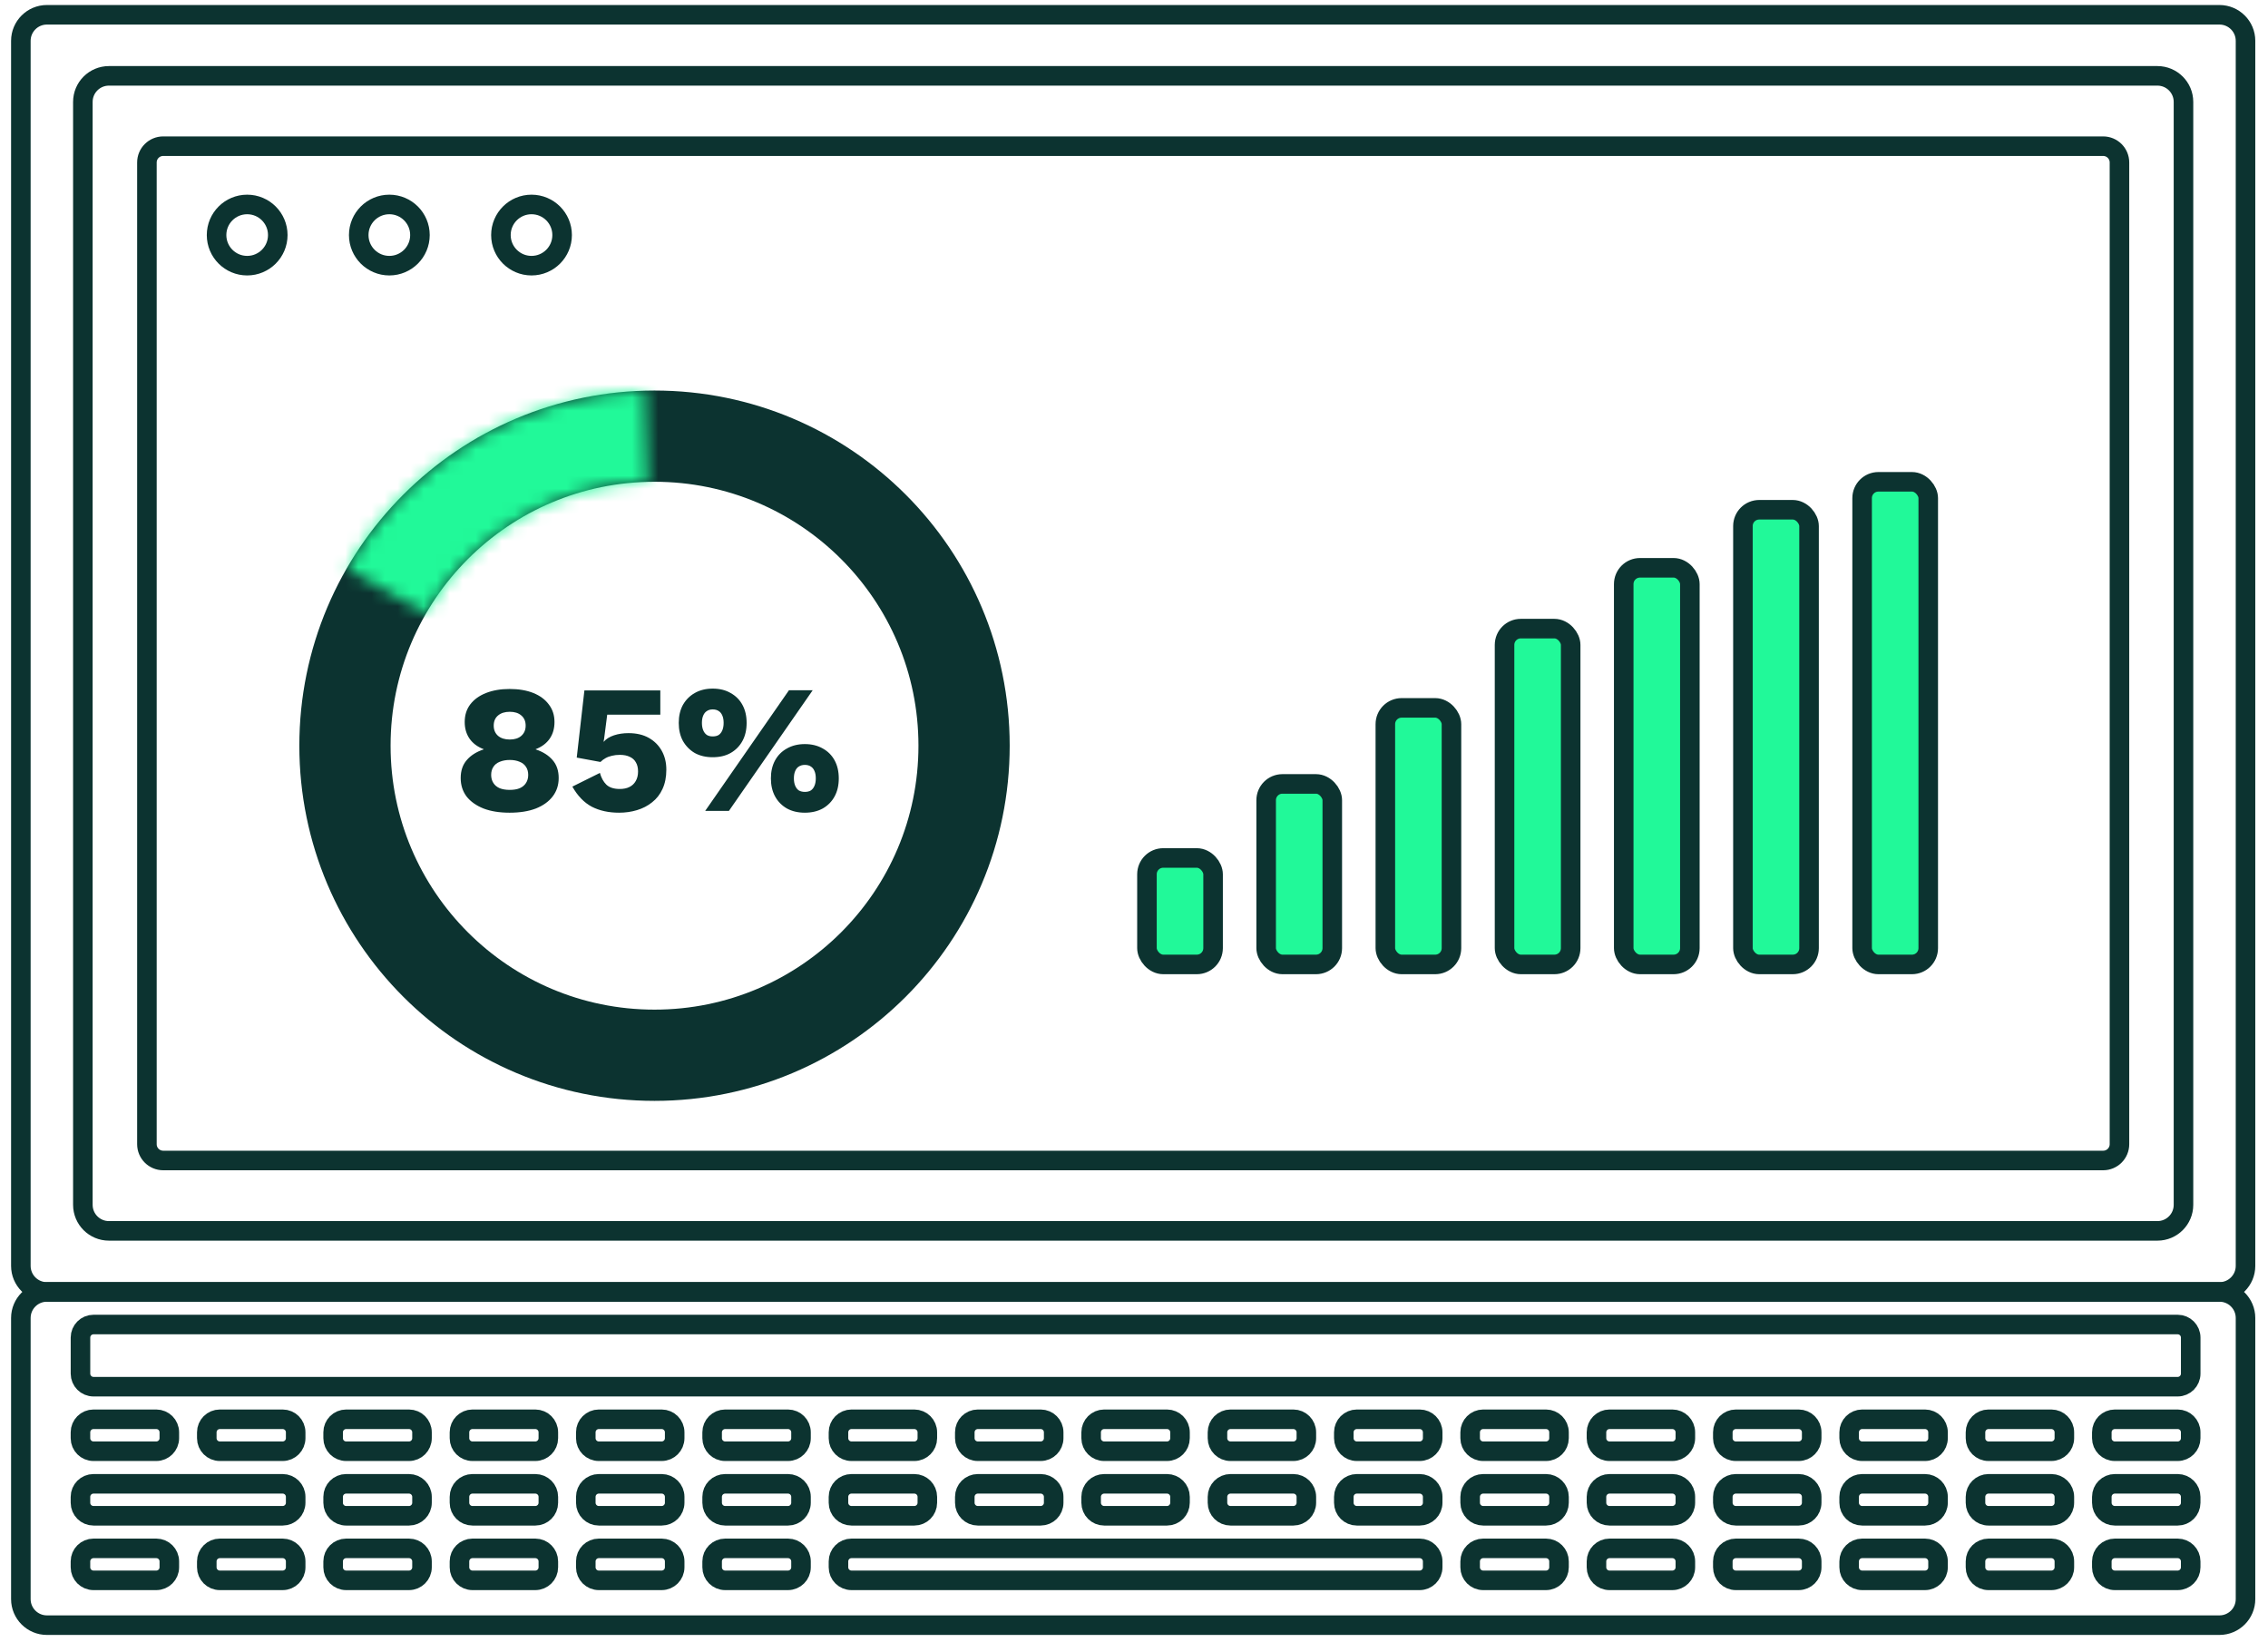 <svg width="174" height="126" viewBox="0 0 174 126" fill="none" xmlns="http://www.w3.org/2000/svg">
<path d="M1.6 97.119V3.134C1.6 2.03 2.495 1.134 3.6 1.134H170.275C171.379 1.134 172.275 2.03 172.275 3.134V97.119C172.275 98.224 171.379 99.119 170.275 99.119H3.6C2.495 99.119 1.6 98.224 1.6 97.119Z" stroke="#0C3330" stroke-width="1.5" stroke-linecap="round"/>
<path d="M1.6 122.684V101.119C1.6 100.015 2.495 99.119 3.6 99.119H170.275C171.379 99.119 172.275 100.015 172.275 101.119V122.684C172.275 123.789 171.379 124.684 170.275 124.684H3.6C2.495 124.684 1.6 123.789 1.6 122.684Z" stroke="#0C3330" stroke-width="1.5" stroke-linecap="round"/>
<path d="M6.357 92.434V7.819C6.357 6.715 7.253 5.819 8.357 5.819H165.516C166.62 5.819 167.516 6.715 167.516 7.819V92.434C167.516 93.539 166.62 94.434 165.516 94.434H8.357C7.253 94.434 6.357 93.539 6.357 92.434Z" stroke="#0C3330" stroke-width="1.5" stroke-linecap="round"/>
<path d="M6.174 105.388V102.619C6.174 102.067 6.622 101.619 7.174 101.619H167.07C167.623 101.619 168.07 102.067 168.07 102.619V105.388C168.07 105.94 167.623 106.388 167.07 106.388H7.174C6.622 106.388 6.174 105.94 6.174 105.388Z" stroke="#0C3330" stroke-width="1.5" stroke-linecap="round"/>
<path d="M6.173 110.34V109.888C6.173 109.335 6.621 108.888 7.173 108.888H11.991C12.543 108.888 12.991 109.335 12.991 109.888V110.34C12.991 110.892 12.543 111.34 11.991 111.34H7.173C6.621 111.34 6.173 110.892 6.173 110.34Z" stroke="#0C3330" stroke-width="1.5" stroke-linecap="round"/>
<path d="M64.327 110.34V109.888C64.327 109.335 64.775 108.888 65.327 108.888H70.145C70.698 108.888 71.145 109.335 71.145 109.888V110.34C71.145 110.892 70.698 111.34 70.145 111.34H65.327C64.775 111.34 64.327 110.892 64.327 110.34Z" stroke="#0C3330" stroke-width="1.5" stroke-linecap="round"/>
<path d="M35.25 110.34V109.888C35.25 109.335 35.698 108.888 36.25 108.888H41.068C41.621 108.888 42.068 109.335 42.068 109.888V110.34C42.068 110.892 41.621 111.34 41.068 111.34H36.25C35.698 111.34 35.25 110.892 35.25 110.34Z" stroke="#0C3330" stroke-width="1.5" stroke-linecap="round"/>
<path d="M93.404 110.34V109.888C93.404 109.335 93.852 108.888 94.404 108.888H99.223C99.775 108.888 100.223 109.335 100.223 109.888V110.34C100.223 110.892 99.775 111.34 99.223 111.34H94.404C93.852 111.34 93.404 110.892 93.404 110.34Z" stroke="#0C3330" stroke-width="1.5" stroke-linecap="round"/>
<path d="M141.866 110.34V109.888C141.866 109.335 142.314 108.888 142.866 108.888H147.685C148.237 108.888 148.685 109.335 148.685 109.888V110.34C148.685 110.892 148.237 111.34 147.685 111.34H142.866C142.314 111.34 141.866 110.892 141.866 110.34Z" stroke="#0C3330" stroke-width="1.5" stroke-linecap="round"/>
<path d="M15.865 110.34V109.888C15.865 109.335 16.313 108.888 16.865 108.888H21.684C22.236 108.888 22.684 109.335 22.684 109.888V110.34C22.684 110.892 22.236 111.34 21.684 111.34H16.865C16.313 111.34 15.865 110.892 15.865 110.34Z" stroke="#0C3330" stroke-width="1.5" stroke-linecap="round"/>
<path d="M74.019 110.34V109.888C74.019 109.335 74.467 108.888 75.019 108.888H79.838C80.39 108.888 80.838 109.335 80.838 109.888V110.34C80.838 110.892 80.39 111.34 79.838 111.34H75.019C74.467 111.34 74.019 110.892 74.019 110.34Z" stroke="#0C3330" stroke-width="1.5" stroke-linecap="round"/>
<path d="M122.481 110.34V109.888C122.481 109.335 122.929 108.888 123.481 108.888H128.3C128.852 108.888 129.3 109.335 129.3 109.888V110.34C129.3 110.892 128.852 111.34 128.3 111.34H123.481C122.929 111.34 122.481 110.892 122.481 110.34Z" stroke="#0C3330" stroke-width="1.5" stroke-linecap="round"/>
<path d="M44.942 110.34V109.888C44.942 109.335 45.39 108.888 45.942 108.888H50.761C51.313 108.888 51.761 109.335 51.761 109.888V110.34C51.761 110.892 51.313 111.34 50.761 111.34H45.942C45.39 111.34 44.942 110.892 44.942 110.34Z" stroke="#0C3330" stroke-width="1.5" stroke-linecap="round"/>
<path d="M103.097 110.34V109.888C103.097 109.335 103.544 108.888 104.097 108.888H108.915C109.467 108.888 109.915 109.335 109.915 109.888V110.34C109.915 110.892 109.467 111.34 108.915 111.34H104.097C103.544 111.34 103.097 110.892 103.097 110.34Z" stroke="#0C3330" stroke-width="1.5" stroke-linecap="round"/>
<path d="M151.559 110.34V109.888C151.559 109.335 152.006 108.888 152.559 108.888H157.377C157.929 108.888 158.377 109.335 158.377 109.888V110.34C158.377 110.892 157.929 111.34 157.377 111.34H152.559C152.006 111.34 151.559 110.892 151.559 110.34Z" stroke="#0C3330" stroke-width="1.5" stroke-linecap="round"/>
<path d="M25.558 110.34V109.888C25.558 109.335 26.005 108.888 26.558 108.888H31.376C31.928 108.888 32.376 109.335 32.376 109.888V110.34C32.376 110.892 31.928 111.34 31.376 111.34H26.558C26.005 111.34 25.558 110.892 25.558 110.34Z" stroke="#0C3330" stroke-width="1.5" stroke-linecap="round"/>
<path d="M83.712 110.34V109.888C83.712 109.335 84.16 108.888 84.712 108.888H89.53C90.083 108.888 90.53 109.335 90.53 109.888V110.34C90.53 110.892 90.083 111.34 89.53 111.34H84.712C84.16 111.34 83.712 110.892 83.712 110.34Z" stroke="#0C3330" stroke-width="1.5" stroke-linecap="round"/>
<path d="M132.174 110.34V109.888C132.174 109.335 132.622 108.888 133.174 108.888H137.992C138.544 108.888 138.992 109.335 138.992 109.888V110.34C138.992 110.892 138.544 111.34 137.992 111.34H133.174C132.622 111.34 132.174 110.892 132.174 110.34Z" stroke="#0C3330" stroke-width="1.5" stroke-linecap="round"/>
<path d="M54.635 110.34V109.888C54.635 109.335 55.083 108.888 55.635 108.888H60.453C61.005 108.888 61.453 109.335 61.453 109.888V110.34C61.453 110.892 61.005 111.34 60.453 111.34H55.635C55.083 111.34 54.635 110.892 54.635 110.34Z" stroke="#0C3330" stroke-width="1.5" stroke-linecap="round"/>
<path d="M112.789 110.34V109.888C112.789 109.335 113.237 108.888 113.789 108.888H118.607C119.16 108.888 119.607 109.335 119.607 109.888V110.34C119.607 110.892 119.16 111.34 118.607 111.34H113.789C113.237 111.34 112.789 110.892 112.789 110.34Z" stroke="#0C3330" stroke-width="1.5" stroke-linecap="round"/>
<path d="M161.251 110.34V109.888C161.251 109.335 161.699 108.888 162.251 108.888H167.069C167.622 108.888 168.069 109.335 168.069 109.888V110.34C168.069 110.892 167.622 111.34 167.069 111.34H162.251C161.699 111.34 161.251 110.892 161.251 110.34Z" stroke="#0C3330" stroke-width="1.5" stroke-linecap="round"/>
<path d="M6.173 115.292V114.84C6.173 114.288 6.621 113.84 7.173 113.84H21.684C22.236 113.84 22.684 114.288 22.684 114.84V115.292C22.684 115.845 22.236 116.292 21.684 116.292H7.173C6.621 116.292 6.173 115.845 6.173 115.292Z" stroke="#0C3330" stroke-width="1.5" stroke-linecap="round"/>
<path d="M64.327 115.292V114.84C64.327 114.288 64.775 113.84 65.327 113.84H70.145C70.698 113.84 71.145 114.288 71.145 114.84V115.292C71.145 115.845 70.698 116.292 70.145 116.292H65.327C64.775 116.292 64.327 115.845 64.327 115.292Z" stroke="#0C3330" stroke-width="1.5" stroke-linecap="round"/>
<path d="M35.25 115.292V114.84C35.25 114.288 35.698 113.84 36.25 113.84H41.068C41.621 113.84 42.068 114.288 42.068 114.84V115.292C42.068 115.845 41.621 116.292 41.068 116.292H36.25C35.698 116.292 35.25 115.845 35.25 115.292Z" stroke="#0C3330" stroke-width="1.5" stroke-linecap="round"/>
<path d="M93.404 115.292V114.84C93.404 114.288 93.852 113.84 94.404 113.84H99.223C99.775 113.84 100.223 114.288 100.223 114.84V115.292C100.223 115.845 99.775 116.292 99.223 116.292H94.404C93.852 116.292 93.404 115.845 93.404 115.292Z" stroke="#0C3330" stroke-width="1.5" stroke-linecap="round"/>
<path d="M141.866 115.292V114.84C141.866 114.288 142.314 113.84 142.866 113.84H147.685C148.237 113.84 148.685 114.288 148.685 114.84V115.292C148.685 115.845 148.237 116.292 147.685 116.292H142.866C142.314 116.292 141.866 115.845 141.866 115.292Z" stroke="#0C3330" stroke-width="1.5" stroke-linecap="round"/>
<path d="M74.019 115.292V114.84C74.019 114.288 74.467 113.84 75.019 113.84H79.838C80.39 113.84 80.838 114.288 80.838 114.84V115.292C80.838 115.845 80.39 116.292 79.838 116.292H75.019C74.467 116.292 74.019 115.845 74.019 115.292Z" stroke="#0C3330" stroke-width="1.5" stroke-linecap="round"/>
<path d="M122.481 115.292V114.84C122.481 114.288 122.929 113.84 123.481 113.84H128.3C128.852 113.84 129.3 114.288 129.3 114.84V115.292C129.3 115.845 128.852 116.292 128.3 116.292H123.481C122.929 116.292 122.481 115.845 122.481 115.292Z" stroke="#0C3330" stroke-width="1.5" stroke-linecap="round"/>
<path d="M44.942 115.292V114.84C44.942 114.288 45.39 113.84 45.942 113.84H50.761C51.313 113.84 51.761 114.288 51.761 114.84V115.292C51.761 115.845 51.313 116.292 50.761 116.292H45.942C45.39 116.292 44.942 115.845 44.942 115.292Z" stroke="#0C3330" stroke-width="1.5" stroke-linecap="round"/>
<path d="M103.097 115.292V114.84C103.097 114.288 103.544 113.84 104.097 113.84H108.915C109.467 113.84 109.915 114.288 109.915 114.84V115.292C109.915 115.845 109.467 116.292 108.915 116.292H104.097C103.544 116.292 103.097 115.845 103.097 115.292Z" stroke="#0C3330" stroke-width="1.5" stroke-linecap="round"/>
<path d="M151.559 115.292V114.84C151.559 114.288 152.006 113.84 152.559 113.84H157.377C157.929 113.84 158.377 114.288 158.377 114.84V115.292C158.377 115.845 157.929 116.292 157.377 116.292H152.559C152.006 116.292 151.559 115.845 151.559 115.292Z" stroke="#0C3330" stroke-width="1.5" stroke-linecap="round"/>
<path d="M25.558 115.292V114.84C25.558 114.288 26.005 113.84 26.558 113.84H31.376C31.928 113.84 32.376 114.288 32.376 114.84V115.292C32.376 115.845 31.928 116.292 31.376 116.292H26.558C26.005 116.292 25.558 115.845 25.558 115.292Z" stroke="#0C3330" stroke-width="1.5" stroke-linecap="round"/>
<path d="M83.712 115.292V114.84C83.712 114.288 84.16 113.84 84.712 113.84H89.53C90.083 113.84 90.53 114.288 90.53 114.84V115.292C90.53 115.845 90.083 116.292 89.53 116.292H84.712C84.16 116.292 83.712 115.845 83.712 115.292Z" stroke="#0C3330" stroke-width="1.5" stroke-linecap="round"/>
<path d="M132.174 115.292V114.84C132.174 114.288 132.622 113.84 133.174 113.84H137.992C138.544 113.84 138.992 114.288 138.992 114.84V115.292C138.992 115.845 138.544 116.292 137.992 116.292H133.174C132.622 116.292 132.174 115.845 132.174 115.292Z" stroke="#0C3330" stroke-width="1.5" stroke-linecap="round"/>
<path d="M54.635 115.292V114.84C54.635 114.288 55.083 113.84 55.635 113.84H60.453C61.005 113.84 61.453 114.288 61.453 114.84V115.292C61.453 115.845 61.005 116.292 60.453 116.292H55.635C55.083 116.292 54.635 115.845 54.635 115.292Z" stroke="#0C3330" stroke-width="1.5" stroke-linecap="round"/>
<path d="M112.789 115.292V114.84C112.789 114.288 113.237 113.84 113.789 113.84H118.607C119.16 113.84 119.607 114.288 119.607 114.84V115.292C119.607 115.845 119.16 116.292 118.607 116.292H113.789C113.237 116.292 112.789 115.845 112.789 115.292Z" stroke="#0C3330" stroke-width="1.5" stroke-linecap="round"/>
<path d="M161.251 115.292V114.84C161.251 114.288 161.699 113.84 162.251 113.84H167.069C167.622 113.84 168.069 114.288 168.069 114.84V115.292C168.069 115.845 167.622 116.292 167.069 116.292H162.251C161.699 116.292 161.251 115.845 161.251 115.292Z" stroke="#0C3330" stroke-width="1.5" stroke-linecap="round"/>
<path d="M6.173 120.245V119.792C6.173 119.24 6.621 118.792 7.173 118.792H11.991C12.543 118.792 12.991 119.24 12.991 119.792V120.245C12.991 120.797 12.543 121.245 11.991 121.245H7.173C6.621 121.245 6.173 120.797 6.173 120.245Z" stroke="#0C3330" stroke-width="1.5" stroke-linecap="round"/>
<path d="M64.327 120.245V119.792C64.327 119.24 64.775 118.792 65.327 118.792H108.915C109.467 118.792 109.915 119.24 109.915 119.792V120.245C109.915 120.797 109.467 121.245 108.915 121.245H65.327C64.775 121.245 64.327 120.797 64.327 120.245Z" stroke="#0C3330" stroke-width="1.5" stroke-linecap="round"/>
<path d="M35.25 120.245V119.792C35.25 119.24 35.698 118.792 36.25 118.792H41.068C41.621 118.792 42.068 119.24 42.068 119.792V120.245C42.068 120.797 41.621 121.245 41.068 121.245H36.25C35.698 121.245 35.25 120.797 35.25 120.245Z" stroke="#0C3330" stroke-width="1.5" stroke-linecap="round"/>
<path d="M141.866 120.245V119.792C141.866 119.24 142.314 118.792 142.866 118.792H147.685C148.237 118.792 148.685 119.24 148.685 119.792V120.245C148.685 120.797 148.237 121.245 147.685 121.245H142.866C142.314 121.245 141.866 120.797 141.866 120.245Z" stroke="#0C3330" stroke-width="1.5" stroke-linecap="round"/>
<path d="M15.865 120.245V119.792C15.865 119.24 16.313 118.792 16.865 118.792H21.684C22.236 118.792 22.684 119.24 22.684 119.792V120.245C22.684 120.797 22.236 121.245 21.684 121.245H16.865C16.313 121.245 15.865 120.797 15.865 120.245Z" stroke="#0C3330" stroke-width="1.5" stroke-linecap="round"/>
<path d="M122.481 120.245V119.792C122.481 119.24 122.929 118.792 123.481 118.792H128.3C128.852 118.792 129.3 119.24 129.3 119.792V120.245C129.3 120.797 128.852 121.245 128.3 121.245H123.481C122.929 121.245 122.481 120.797 122.481 120.245Z" stroke="#0C3330" stroke-width="1.5" stroke-linecap="round"/>
<path d="M44.942 120.245V119.792C44.942 119.24 45.39 118.792 45.942 118.792H50.761C51.313 118.792 51.761 119.24 51.761 119.792V120.245C51.761 120.797 51.313 121.245 50.761 121.245H45.942C45.39 121.245 44.942 120.797 44.942 120.245Z" stroke="#0C3330" stroke-width="1.5" stroke-linecap="round"/>
<path d="M151.559 120.245V119.792C151.559 119.24 152.006 118.792 152.559 118.792H157.377C157.929 118.792 158.377 119.24 158.377 119.792V120.245C158.377 120.797 157.929 121.245 157.377 121.245H152.559C152.006 121.245 151.559 120.797 151.559 120.245Z" stroke="#0C3330" stroke-width="1.5" stroke-linecap="round"/>
<path d="M25.558 120.245V119.792C25.558 119.24 26.005 118.792 26.558 118.792H31.376C31.928 118.792 32.376 119.24 32.376 119.792V120.245C32.376 120.797 31.928 121.245 31.376 121.245H26.558C26.005 121.245 25.558 120.797 25.558 120.245Z" stroke="#0C3330" stroke-width="1.5" stroke-linecap="round"/>
<path d="M132.174 120.245V119.792C132.174 119.24 132.622 118.792 133.174 118.792H137.992C138.544 118.792 138.992 119.24 138.992 119.792V120.245C138.992 120.797 138.544 121.245 137.992 121.245H133.174C132.622 121.245 132.174 120.797 132.174 120.245Z" stroke="#0C3330" stroke-width="1.5" stroke-linecap="round"/>
<path d="M54.635 120.245V119.792C54.635 119.24 55.083 118.792 55.635 118.792H60.453C61.005 118.792 61.453 119.24 61.453 119.792V120.245C61.453 120.797 61.005 121.245 60.453 121.245H55.635C55.083 121.245 54.635 120.797 54.635 120.245Z" stroke="#0C3330" stroke-width="1.5" stroke-linecap="round"/>
<path d="M112.789 120.245V119.792C112.789 119.24 113.237 118.792 113.789 118.792H118.607C119.16 118.792 119.607 119.24 119.607 119.792V120.245C119.607 120.797 119.16 121.245 118.607 121.245H113.789C113.237 121.245 112.789 120.797 112.789 120.245Z" stroke="#0C3330" stroke-width="1.5" stroke-linecap="round"/>
<path d="M161.251 120.245V119.792C161.251 119.24 161.699 118.792 162.251 118.792H167.069C167.622 118.792 168.069 119.24 168.069 119.792V120.245C168.069 120.797 167.622 121.245 167.069 121.245H162.251C161.699 121.245 161.251 120.797 161.251 120.245Z" stroke="#0C3330" stroke-width="1.5" stroke-linecap="round"/>
<path d="M11.271 12.466C11.271 11.775 11.83 11.216 12.521 11.216H161.354C162.044 11.216 162.604 11.775 162.604 12.466V24.862V87.784C162.604 88.474 162.044 89.034 161.354 89.034H12.521C11.83 89.034 11.271 88.474 11.271 87.784V24.862V12.466Z" stroke="#0C3330" stroke-width="1.5"/>
<circle cx="18.963" cy="18.034" r="2.348" stroke="#0C3330" stroke-width="1.5"/>
<circle cx="29.87" cy="18.034" r="2.348" stroke="#0C3330" stroke-width="1.5"/>
<circle cx="40.778" cy="18.034" r="2.348" stroke="#0C3330" stroke-width="1.5"/>
<path d="M39.096 52.859C39.796 52.859 40.403 52.962 40.916 53.167C41.429 53.373 41.826 53.667 42.106 54.049C42.395 54.423 42.54 54.871 42.54 55.393C42.54 55.888 42.419 56.313 42.176 56.667C41.933 57.022 41.574 57.293 41.098 57.479V57.493C41.658 57.68 42.092 57.955 42.4 58.319C42.708 58.674 42.862 59.131 42.862 59.691C42.862 60.233 42.708 60.704 42.4 61.105C42.101 61.497 41.672 61.805 41.112 62.029C40.552 62.244 39.88 62.351 39.096 62.351C38.321 62.351 37.654 62.244 37.094 62.029C36.534 61.805 36.1 61.497 35.792 61.105C35.493 60.704 35.344 60.233 35.344 59.691C35.344 59.131 35.498 58.674 35.806 58.319C36.114 57.955 36.548 57.68 37.108 57.493V57.479C36.641 57.302 36.282 57.036 36.03 56.681C35.778 56.317 35.652 55.888 35.652 55.393C35.652 54.871 35.792 54.423 36.072 54.049C36.361 53.667 36.767 53.373 37.29 53.167C37.812 52.962 38.414 52.859 39.096 52.859ZM39.11 54.609C38.736 54.609 38.438 54.703 38.214 54.889C37.99 55.076 37.878 55.337 37.878 55.673C37.878 56 37.99 56.261 38.214 56.457C38.438 56.644 38.736 56.737 39.11 56.737C39.483 56.737 39.777 56.644 39.992 56.457C40.216 56.261 40.328 56 40.328 55.673C40.328 55.337 40.216 55.076 39.992 54.889C39.777 54.703 39.483 54.609 39.11 54.609ZM39.11 60.601C39.408 60.601 39.66 60.559 39.866 60.475C40.081 60.382 40.244 60.247 40.356 60.069C40.468 59.892 40.524 59.687 40.524 59.453C40.524 59.211 40.468 59.005 40.356 58.837C40.244 58.66 40.081 58.529 39.866 58.445C39.651 58.352 39.399 58.305 39.11 58.305C38.821 58.305 38.564 58.352 38.34 58.445C38.125 58.529 37.962 58.66 37.85 58.837C37.738 59.005 37.682 59.211 37.682 59.453C37.682 59.687 37.738 59.892 37.85 60.069C37.962 60.247 38.125 60.382 38.34 60.475C38.554 60.559 38.811 60.601 39.11 60.601ZM47.495 62.351C46.693 62.351 45.992 62.197 45.395 61.889C44.807 61.572 44.312 61.059 43.911 60.349L46.025 59.299C46.128 59.673 46.291 59.971 46.515 60.195C46.748 60.419 47.094 60.531 47.551 60.531C47.84 60.531 48.088 60.48 48.293 60.377C48.498 60.275 48.657 60.125 48.769 59.929C48.891 59.724 48.951 59.477 48.951 59.187C48.951 58.907 48.895 58.674 48.783 58.487C48.681 58.301 48.526 58.161 48.321 58.067C48.116 57.965 47.859 57.913 47.551 57.913C47.327 57.913 47.127 57.937 46.949 57.983C46.772 58.021 46.608 58.081 46.459 58.165C46.319 58.24 46.188 58.338 46.067 58.459L44.247 58.123L44.835 52.971H50.659V54.833H46.585L46.347 56.681L46.305 56.905H46.319C46.506 56.691 46.767 56.527 47.103 56.415C47.439 56.303 47.812 56.247 48.223 56.247C48.83 56.247 49.348 56.369 49.777 56.611C50.206 56.854 50.538 57.185 50.771 57.605C51.005 58.025 51.121 58.506 51.121 59.047C51.121 59.617 51.023 60.111 50.827 60.531C50.641 60.942 50.374 61.283 50.029 61.553C49.693 61.824 49.306 62.025 48.867 62.155C48.438 62.286 47.98 62.351 47.495 62.351ZM54.103 62.211L60.529 52.957H62.349L55.923 62.211H54.103ZM54.677 52.831C55.209 52.831 55.667 52.943 56.049 53.167C56.441 53.382 56.745 53.685 56.959 54.077C57.174 54.469 57.281 54.931 57.281 55.463C57.281 55.995 57.174 56.457 56.959 56.849C56.745 57.241 56.441 57.549 56.049 57.773C55.667 57.988 55.209 58.095 54.677 58.095C54.155 58.095 53.697 57.988 53.305 57.773C52.923 57.549 52.619 57.241 52.395 56.849C52.181 56.457 52.073 55.995 52.073 55.463C52.073 54.931 52.181 54.469 52.395 54.077C52.619 53.685 52.923 53.382 53.305 53.167C53.697 52.943 54.155 52.831 54.677 52.831ZM54.677 54.427C54.5 54.427 54.351 54.469 54.229 54.553C54.108 54.628 54.015 54.745 53.949 54.903C53.884 55.053 53.851 55.239 53.851 55.463C53.851 55.678 53.884 55.865 53.949 56.023C54.015 56.182 54.108 56.303 54.229 56.387C54.351 56.462 54.5 56.499 54.677 56.499C54.864 56.499 55.018 56.462 55.139 56.387C55.261 56.303 55.354 56.182 55.419 56.023C55.485 55.865 55.517 55.678 55.517 55.463C55.517 55.239 55.485 55.053 55.419 54.903C55.354 54.745 55.261 54.628 55.139 54.553C55.018 54.469 54.864 54.427 54.677 54.427ZM61.747 57.087C62.27 57.087 62.727 57.199 63.119 57.423C63.511 57.638 63.815 57.941 64.029 58.333C64.244 58.725 64.351 59.187 64.351 59.719C64.351 60.251 64.244 60.713 64.029 61.105C63.815 61.497 63.511 61.805 63.119 62.029C62.727 62.244 62.27 62.351 61.747 62.351C61.225 62.351 60.767 62.244 60.375 62.029C59.983 61.805 59.68 61.497 59.465 61.105C59.251 60.713 59.143 60.251 59.143 59.719C59.143 59.187 59.251 58.725 59.465 58.333C59.68 57.941 59.983 57.638 60.375 57.423C60.767 57.199 61.225 57.087 61.747 57.087ZM61.747 58.683C61.57 58.683 61.416 58.725 61.285 58.809C61.164 58.884 61.071 59.001 61.005 59.159C60.94 59.309 60.907 59.495 60.907 59.719C60.907 59.934 60.94 60.121 61.005 60.279C61.071 60.438 61.164 60.559 61.285 60.643C61.416 60.718 61.57 60.755 61.747 60.755C61.934 60.755 62.088 60.718 62.209 60.643C62.331 60.559 62.424 60.438 62.489 60.279C62.555 60.121 62.587 59.934 62.587 59.719C62.587 59.495 62.555 59.309 62.489 59.159C62.424 59.001 62.331 58.884 62.209 58.809C62.088 58.725 61.934 58.683 61.747 58.683Z" fill="#0C3330"/>
<circle cx="50.214" cy="57.211" r="23.749" stroke="#0C3330" stroke-width="7"/>
<mask id="path-57-inside-1_205_393" fill="white">
<path d="M26.615 43.587C28.944 39.554 32.267 36.185 36.267 33.802C40.268 31.419 44.812 30.1 49.467 29.973L49.659 36.97C46.2 37.064 42.823 38.044 39.85 39.815C36.877 41.586 34.407 44.09 32.677 47.087L26.615 43.587Z"/>
</mask>
<path d="M26.615 43.587C28.944 39.554 32.267 36.185 36.267 33.802C40.268 31.419 44.812 30.1 49.467 29.973L49.659 36.97C46.2 37.064 42.823 38.044 39.85 39.815C36.877 41.586 34.407 44.09 32.677 47.087L26.615 43.587Z" stroke="#21F999" stroke-width="14" mask="url(#path-57-inside-1_205_393)"/>
<rect x="87.994" y="65.824" width="5.073" height="8.168" rx="1.25" fill="#21F999" stroke="#0C3330" stroke-width="1.5"/>
<rect x="97.139" y="60.143" width="5.073" height="13.849" rx="1.25" fill="#21F999" stroke="#0C3330" stroke-width="1.5"/>
<rect x="106.283" y="54.309" width="5.073" height="19.683" rx="1.25" fill="#21F999" stroke="#0C3330" stroke-width="1.5"/>
<rect x="115.428" y="48.228" width="5.073" height="25.764" rx="1.25" fill="#21F999" stroke="#0C3330" stroke-width="1.5"/>
<rect x="124.572" y="43.562" width="5.073" height="30.43" rx="1.25" fill="#21F999" stroke="#0C3330" stroke-width="1.5"/>
<rect x="133.717" y="39.109" width="5.073" height="34.883" rx="1.25" fill="#21F999" stroke="#0C3330" stroke-width="1.5"/>
<rect x="142.861" y="36.965" width="5.073" height="37.027" rx="1.25" fill="#21F999" stroke="#0C3330" stroke-width="1.5"/>
</svg>

